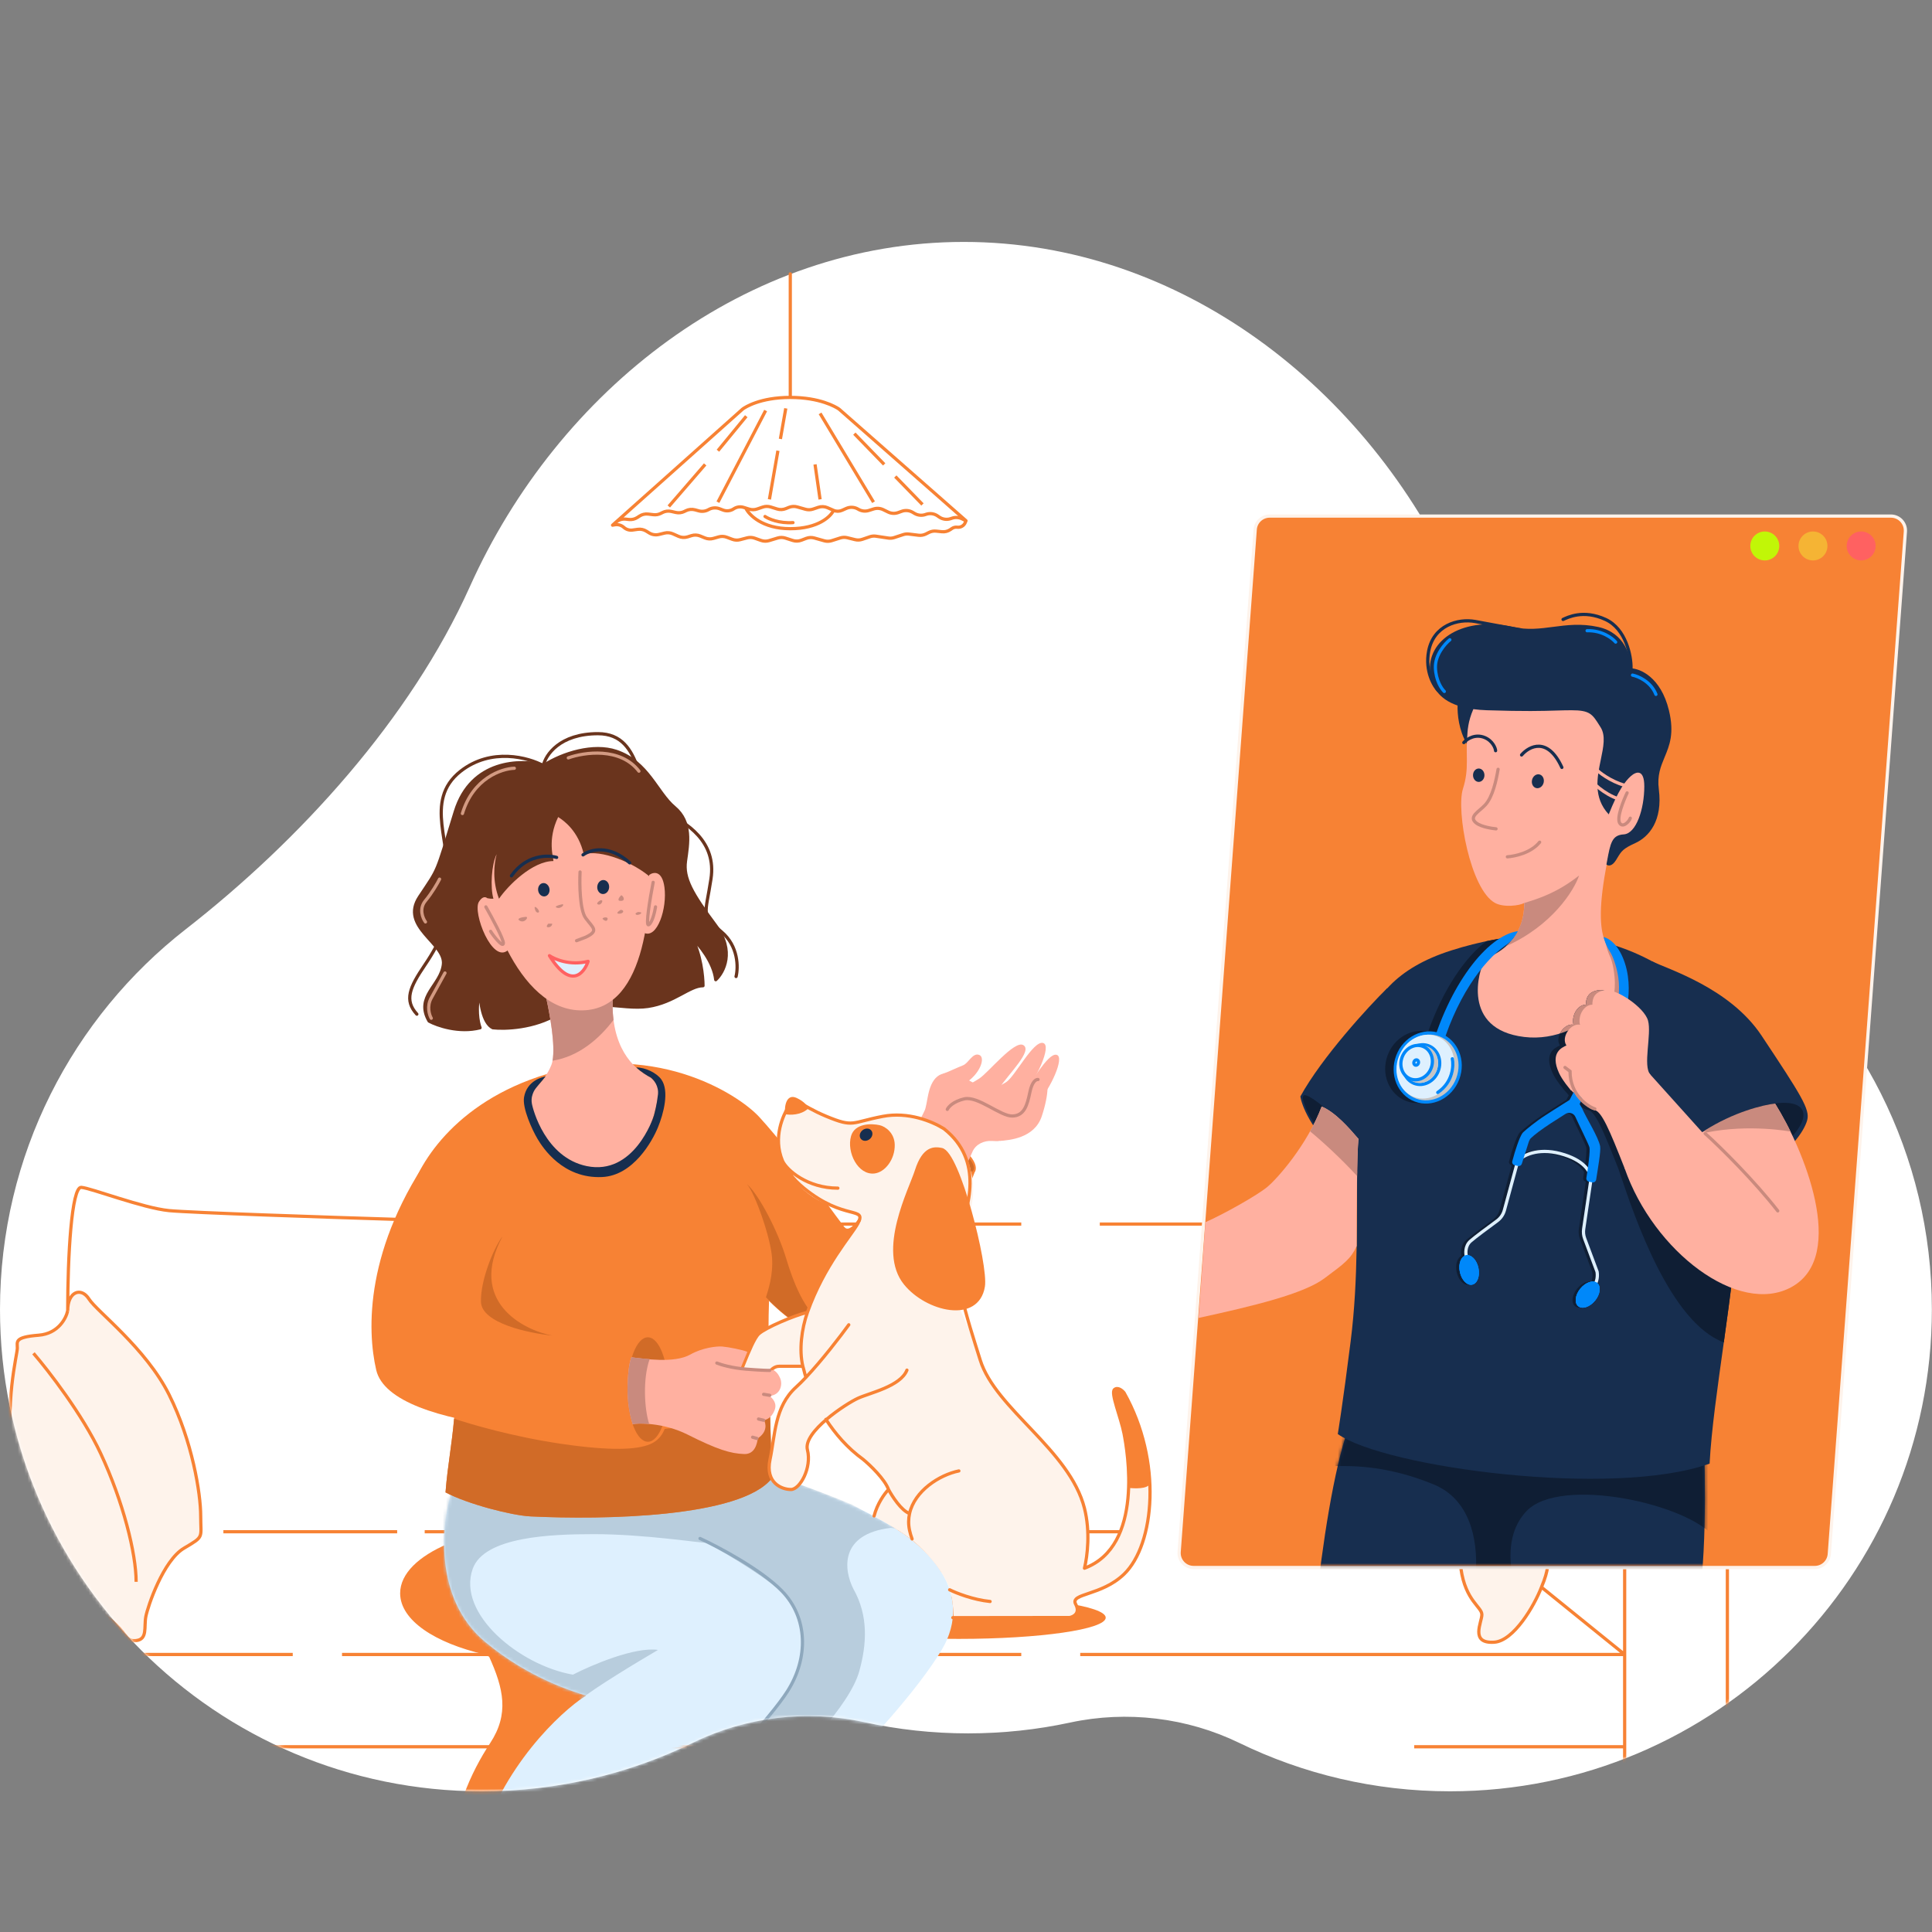 <svg width="600" height="600" viewBox="0 0 600 600" fill="none" xmlns="http://www.w3.org/2000/svg">
<rect x="0" y="0" width="600" height="600" fill="#808080" stroke="none"/>
<path d="M541.753 288.179C505.896 260.461 471.132 222.607 452.389 181.342C424.891 120.8 366.796 75.131 299.308 75.131C231.567 75.131 173.297 121.233 145.929 182.164C127.485 223.227 93.209 260.885 57.71 288.565C22.587 315.951 0 358.664 0 406.652C0 489.303 67.002 556.306 149.654 556.306C173.2 556.306 195.477 550.868 215.296 541.179C231.662 533.178 250.609 530.924 268.401 534.832C278.788 537.113 289.58 538.315 300.652 538.315C311.522 538.315 322.121 537.157 332.332 534.956C349.959 531.157 368.691 533.406 384.904 541.296C404.663 550.911 426.854 556.306 450.306 556.306C532.957 556.306 599.959 489.303 599.959 406.652C599.959 358.438 577.16 315.549 541.753 288.179Z" fill="white"/>
<mask id="mask0_1997_1861" style="mask-type:alpha" maskUnits="userSpaceOnUse" x="0" y="75" width="600" height="482">
<path d="M541.753 288.179C505.896 260.461 471.132 222.607 452.389 181.342C424.891 120.8 366.796 75.131 299.308 75.131C231.567 75.131 173.297 121.233 145.929 182.164C127.485 223.227 93.209 260.885 57.71 288.565C22.587 315.951 0 358.664 0 406.652C0 489.303 67.002 556.306 149.654 556.306C173.2 556.306 195.477 550.868 215.296 541.179C231.662 533.178 250.609 530.924 268.401 534.832C278.788 537.113 289.58 538.315 300.652 538.315C311.522 538.315 322.121 537.157 332.332 534.956C349.959 531.157 368.691 533.406 384.904 541.296C404.663 550.911 426.854 556.306 450.306 556.306C532.957 556.306 599.959 489.303 599.959 406.652C599.959 358.438 577.16 315.549 541.753 288.179Z" fill="white"/>
</mask>
<g mask="url(#mask0_1997_1861)">
<path d="M458.379 498.113C455.9 495.742 454.293 489.581 453.799 486.797H480.743C475.623 502.02 469.965 508.756 464.037 509.834C459.295 510.696 459.008 507.499 459.457 505.792C460.131 504.22 460.858 500.484 458.379 498.113Z" fill="#FEF3EB"/>
<path d="M12.001 414.663C18.096 414.182 20.555 409.383 21.023 407.044C21.023 401.029 25.234 399.626 27.64 403.435C30.046 407.244 45.283 418.673 52.501 433.109C59.719 447.544 62.326 463.785 62.326 470.802C62.326 477.819 63.529 477.017 57.113 480.827C50.697 484.636 45.885 498.872 45.283 502.08C44.682 505.287 45.885 509.097 42.276 509.498C38.667 509.899 39.67 506.891 33.053 502.08C30.975 500.568 27.652 497.06 23.977 492.399C15.949 482.218 6.245 466.539 4.182 454.161C1.174 436.116 5.385 420.678 5.385 418.673C5.385 416.668 4.382 415.264 12.001 414.663Z" fill="#FEF3EB"/>
<path d="M123.345 378.692C102.471 378.051 59.078 376.608 52.501 375.967C44.281 375.165 28.241 368.949 25.234 368.749C22.226 368.548 21.023 390.202 21.023 407.044M21.023 407.044C20.555 409.383 18.096 414.182 12.001 414.663C4.382 415.264 5.385 416.668 5.385 418.673C5.385 420.678 1.174 436.116 4.182 454.161C6.245 466.539 15.949 482.218 23.977 492.399M21.023 407.044C21.023 401.029 25.234 399.626 27.64 403.435C30.046 407.244 45.283 418.673 52.501 433.109C59.719 447.544 62.326 463.785 62.326 470.802C62.326 477.819 63.529 477.017 57.113 480.827C50.697 484.636 45.885 498.872 45.283 502.08C44.682 505.287 45.885 509.097 42.276 509.498C38.667 509.899 39.67 506.891 33.053 502.08C30.975 500.568 27.652 497.06 23.977 492.399M10.397 420.277C15.008 425.623 25.635 439.324 31.249 451.354C38.266 466.391 42.276 482.431 42.276 491.253M23.977 492.399L-0.896 513.818H90.915M106.217 513.818H158.681M290.66 513.818H317.165M335.473 513.818H412.256H504.551M237.713 380.14C242.724 380.14 249.057 380.14 255.976 380.14M317.165 380.14C308.139 380.14 278.858 380.14 255.976 380.14M341.549 380.14C346.626 380.14 361.024 380.14 378.007 380.14M81.215 542.475H354.96M69.374 475.697H123.345M131.891 475.697H348.803M255.976 380.14V414.663M504.551 513.818L478.714 492.916M504.551 513.818V542.475M504.551 513.818V487.278M478.714 492.916C476.534 498.626 470.116 509.624 464.018 510.005C456.397 510.481 460.208 503.812 460.208 501.43C460.208 499.048 455.138 497.198 453.709 487.184M478.714 492.916C480.007 489.909 480.341 488.16 480.528 487.184M504.551 542.475H439.199M504.551 542.475V556.404L536.451 558.066V487.278" stroke="#F78234"/>
</g>
<path d="M587.243 160.272H394.307C391.951 160.272 389.994 162.089 389.819 164.438L366.194 481.963C366 484.573 368.065 486.797 370.681 486.797H563.618C565.973 486.797 567.931 484.98 568.105 482.631L591.731 165.106C591.925 162.496 589.86 160.272 587.243 160.272Z" fill="#F78234" stroke="#FEF3EB"/>
<circle r="4.496" transform="matrix(-1 0 0 1 577.998 169.55)" fill="#FF6161"/>
<circle r="4.496" transform="matrix(-1 0 0 1 563.034 169.55)" fill="#F5B434"/>
<circle r="4.496" transform="matrix(-1 0 0 1 548.069 169.55)" fill="#C1F607"/>
<mask id="mask1_1997_1861" style="mask-type:alpha" maskUnits="userSpaceOnUse" x="366" y="161" width="226" height="326">
<path d="M591.284 166.505C591.5 163.605 589.206 161.134 586.298 161.134H395.05C392.432 161.134 390.257 163.153 390.063 165.763L366.64 480.852C366.425 483.751 368.719 486.223 371.626 486.223H562.875C565.492 486.223 567.667 484.204 567.861 481.593L591.284 166.505Z" fill="#F78234"/>
</mask>
<g mask="url(#mask1_1997_1861)">
<path d="M404.706 558.398C404.706 533.34 409.769 469.204 418.69 443.679L529.138 439.983C529.138 450.246 530.541 478.308 527.551 497.529C524.194 519.104 523.591 532.848 523.591 553.397C523.591 573.947 526.03 584.468 529.441 603.749C489.733 613.839 440.937 607.953 413.646 603.749C408.187 588.779 404.706 578.43 404.706 558.398Z" fill="#172E4F"/>
<mask id="mask2_1997_1861" style="mask-type:alpha" maskUnits="userSpaceOnUse" x="404" y="439" width="126" height="171">
<path d="M404.706 558.398C404.706 533.34 409.769 469.204 418.69 443.679L529.138 439.983C529.138 450.246 530.541 478.308 527.551 497.529C524.194 519.104 523.591 532.848 523.591 553.397C523.591 573.947 526.03 584.468 529.441 603.749C489.733 613.839 440.937 607.953 413.646 603.749C408.187 588.779 404.706 578.43 404.706 558.398Z" fill="#172E4F"/>
</mask>
<g mask="url(#mask2_1997_1861)">
<path d="M532.436 448.372L417.475 441.693L401.479 455.294H417.475C428.28 455.294 437.698 457.894 445.247 461.005C456.067 465.463 459.09 477.173 458.324 488.851H469.578C467.914 478.533 470.816 472.675 474.146 469.219C484.645 458.32 524.275 466.992 532.436 477.439V448.372Z" fill="#0F1E34"/>
</g>
<path d="M450.753 295.154C486.692 283.748 509.765 295.046 521.595 304.059C556.439 330.607 533.193 412.472 530.93 454.543C500.76 465.28 430.052 455.692 415.462 445.356C415.462 445.356 417 436.108 419.466 416.487C421.933 396.867 421.237 378.485 421.529 358.18C421.894 332.798 416.181 306.127 450.753 295.154Z" fill="#172E4F"/>
<path d="M547.064 321.615C537.216 306.785 517.946 300.988 513.048 298.539L505.568 363.255L514.113 379.331L544.168 364.483C555.754 358.545 560.388 351.159 561.257 347.828C562.126 344.497 559.374 340.152 547.064 321.615Z" fill="#172E4F"/>
<path d="M461.866 209.668C459.828 213.748 455.75 222.825 455.75 226.497C455.016 235.08 456.421 238.354 454.314 245.027C452.208 251.699 456.565 276.23 464.313 280.427C467.021 281.894 471.956 281.265 473.344 280.427C473.531 289.673 467.742 294.505 464.001 296.429C462.589 297.155 461.446 297.743 460.984 298.483C459.29 301.192 453.701 319.666 473.344 322.037C492.987 324.408 508.398 303.224 503.657 298.483C499.885 294.711 493.659 293.42 499.629 265.259C500.117 262.955 500.594 260.771 502.172 260.173C504.356 259.345 507.486 259.219 510.298 253.783C510.483 253.029 510.125 254.467 510.298 253.783C512.673 249.19 516.701 238.354 509.164 238.354C511.475 232.744 514.221 219.536 506.718 211.58C497.34 201.636 472.468 195.899 461.866 209.668Z" fill="#FFB0A0"/>
<path d="M467.721 293.857C482.034 287.434 488.807 276.581 490.416 271.888C483.624 277.205 478.191 278.955 473.378 280.431C473.431 286.752 470.649 291.228 467.721 293.857Z" fill="#C98A7E"/>
<path fill-rule="evenodd" clip-rule="evenodd" d="M540.215 372.843C539.37 387.524 537.319 402.723 535.342 416.902C518.691 410.685 507.683 378.031 503.277 364.957C503.05 364.285 502.841 363.664 502.649 363.102C497.745 350.629 495.339 344.922 492.999 344.683C490.66 344.443 483.961 337.141 482.178 333.254C479.352 327.098 482.841 325.443 484.29 324.755C484.351 324.726 484.408 324.699 484.461 324.673C482.725 322.091 485.825 317.684 488.659 318.235C487.988 315.414 489.903 312.014 492.523 312.014C492.523 309.999 493.15 307.998 496.508 307.494C499.867 306.99 508.635 312.76 509.81 316.958C510.603 319.789 509.403 323.876 508.589 326.651C508.196 327.991 507.893 329.025 507.947 329.463C508.082 330.538 508.748 331.769 510.515 333.699L513.163 351.202L540.215 372.843Z" fill="#0F1E34"/>
<ellipse cx="459.233" cy="240.748" rx="1.776" ry="2.081" fill="#172E4F"/>
<ellipse cx="477.594" cy="242.626" rx="1.849" ry="2.179" transform="rotate(13.184 477.594 242.626)" fill="#172E4F"/>
<path d="M454.605 230.614C455.641 229.427 458.186 227.854 461.075 229.046C463.595 230.086 464.458 232.434 464.469 233.132M472.537 234.465C474.871 231.734 480.641 228.683 485.052 238.329" stroke="#172E4F" stroke-linecap="round"/>
<path d="M465.247 238.915C464.65 242.326 463.605 247.397 461.282 249.95C459.347 252.076 455.904 253.646 458.49 255.602C460.169 256.874 463.704 257.321 464.606 257.406" stroke="#C98A7E" stroke-linecap="round"/>
<path d="M468.132 266.091C470.434 265.926 475.457 264.904 478.149 261.545" stroke="#C98A7E" stroke-linecap="round"/>
<path fill-rule="evenodd" clip-rule="evenodd" d="M457.558 220.231C458.837 220.406 460.233 220.523 461.754 220.573C473.557 220.962 479.048 220.796 483.248 220.669C484.933 220.618 486.41 220.573 488.003 220.573C493.753 220.573 494.493 221.751 496.75 225.342C496.858 225.514 496.969 225.69 497.084 225.873C498.698 228.427 497.963 231.969 497.152 235.883C496.009 241.393 494.713 247.642 499.604 252.91C502.558 245.48 504.689 242.635 506.433 241.069C508.177 239.502 510.652 238.843 510.652 244.209C510.652 251.297 508.129 258.907 504.243 259.129C500.585 259.338 500.116 261.879 499.094 267.408C499.031 267.753 498.965 268.109 498.896 268.477C499.341 268.896 500.555 269.214 501.85 267.142C502.034 266.848 502.198 266.577 502.35 266.326C503.539 264.362 504.023 263.562 507.814 261.847C512.09 259.913 516.42 254.885 515.163 245.118C514.607 240.801 515.766 238.018 516.962 235.145C518.471 231.518 520.04 227.749 518.293 220.573C515.789 210.285 509.343 207.604 506.433 207.55C506.544 204.03 504.685 196.535 496.364 194.715C491.028 193.548 486.618 194.124 482.347 194.682C478.293 195.212 474.365 195.725 469.891 194.715C454.804 191.308 442.887 198.444 444.151 209.182C444.614 213.118 446.66 217.041 452.657 219.107C452.605 221.829 453.004 226.655 455.524 230.98C455.555 230.511 455.579 230.05 455.603 229.592C455.75 226.785 455.891 224.079 457.558 220.231Z" fill="#172E4F"/>
<path d="M496.058 239.256C497.532 240.604 501.632 243.493 506.241 244.265" stroke="#FFB0A0" stroke-linecap="round"/>
<path d="M493.287 241.508C494.528 243.073 498.117 246.576 502.546 248.071" stroke="#FFB0A0" stroke-linecap="round"/>
<path d="M506.522 207.54C506.616 203.803 504.976 195.298 498.609 192.373C491.637 189.17 486.707 191.808 485.42 192.373" stroke="#172E4F" stroke-linecap="round"/>
<path d="M472.56 195.661C469.55 195.151 462.468 193.789 458.134 193.012C452.718 192.039 445.217 194.262 443.69 202.178C442.467 208.512 445.375 213.194 446.764 214.583" stroke="#172E4F"/>
<path d="M450.265 198.684C448.721 199.929 445.663 203.405 445.783 207.349C445.902 211.293 447.675 213.922 448.547 214.744" stroke="#0088FA" stroke-linecap="round"/>
<path d="M506.994 209.664C508.776 210.02 512.723 211.716 514.262 215.649M501.757 199.404C500.689 198.157 497.418 195.706 492.887 195.877" stroke="#0088FA" stroke-linecap="round"/>
<path d="M403.844 340.511C410.472 328.403 425.131 312.445 430.798 306.903L450.205 343.199L429.144 365.962C429.144 365.962 424.224 367.914 414.408 357.678C404.591 347.441 403.844 340.511 403.844 340.511Z" fill="#172E4F"/>
<path fill-rule="evenodd" clip-rule="evenodd" d="M404.559 340.878C404.589 340.805 404.619 340.735 404.649 340.67C404.661 340.526 404.696 340.412 404.754 340.325C404.799 340.282 404.844 340.238 404.889 340.195C406.57 339.164 416.532 348.35 421.685 353.465L421.53 362.94C419.587 361.578 417.268 359.617 414.565 356.798C406.088 347.958 404.763 342.267 404.559 340.878Z" fill="#0F1E34"/>
<path d="M505.313 246.235C504.151 248.694 502.044 253.89 502.983 255.566C503.922 257.241 505.948 255.193 506.301 254.098" stroke="#C98A7E" stroke-linecap="round"/>
<ellipse rx="8.401" ry="24.025" transform="matrix(0.463 0.886 0.886 -0.463 538.444 355.869)" fill="#0F1E34"/>
<path d="M556.377 399.703C574.024 389.984 559.822 356.316 551.346 342.874C545.74 343.709 536.835 346.904 528.624 351.609L510.864 331.865L504.57 362.902C513.532 388.645 539.915 408.769 556.377 399.703Z" fill="#FFB0A0"/>
<path fill-rule="evenodd" clip-rule="evenodd" d="M467.184 291.429C467.226 291.379 467.267 291.329 467.307 291.279C465.461 291.55 463.572 291.884 461.641 292.286C454.923 297.286 448.09 307.483 443.537 320.4C438.451 319.206 433.012 322.25 430.967 327.661C428.756 333.509 431.349 339.907 436.757 341.951C442.165 343.995 448.341 340.911 450.551 335.063C452.537 329.808 450.645 324.11 446.318 321.525C451.299 307.305 458.743 297.744 464.96 293.419C464.96 293.419 466.154 292.673 467.184 291.429Z" fill="#0F1E34"/>
<path fill-rule="evenodd" clip-rule="evenodd" d="M447.024 327.867C451.837 310.214 460.508 298.498 467.588 293.572C467.588 293.572 468.782 292.826 469.813 291.582C470.843 290.337 471.389 289.172 471.389 289.172C461.752 290.581 449.838 306.139 444.13 327.078L447.024 327.867Z" fill="#0088FA"/>
<path d="M504.507 305.178C504.464 299.964 502.618 293.897 498.611 292.175C498.611 292.175 498.749 293.527 499.149 294.821C499.549 296.116 500.149 297.36 500.149 297.36C500.956 299.305 501.487 302.758 501.508 305.203C501.542 309.33 500.562 312.391 498.501 319.948C494.649 329.016 492.853 331.553 489.689 334.894L491.867 336.957C494.963 333.688 497.027 331.152 500.507 322.178C503.31 314.277 504.551 310.417 504.507 305.178Z" fill="#C98A7E"/>
<path d="M505.545 303.102C504.822 297.939 502.2 292.164 498.002 290.98C498.002 290.98 498.315 292.302 498.881 293.534C499.447 294.765 500.204 295.921 500.204 295.921C501.258 297.744 502.235 301.098 502.574 303.519C503.147 307.606 502.574 310.769 501.517 318.53C498.881 328.023 497.432 330.773 494.73 334.498L497.159 336.259C499.802 332.614 501.517 329.83 503.797 320.479C505.545 312.28 506.272 308.291 505.545 303.102Z" fill="#0088FA"/>
<path d="M434.063 327.991C431.937 333.616 434.446 339.703 439.562 341.636C444.678 343.57 450.586 340.664 452.712 335.039C454.838 329.414 452.329 323.327 447.213 321.394C442.097 319.46 436.189 322.366 434.063 327.991Z" fill="#C6C5C5" stroke="#0088FA"/>
<ellipse rx="8.842" ry="10.06" transform="matrix(-0.935 -0.354 -0.354 0.935 442.679 331.253)" fill="#DEF0FE"/>
<path d="M436.197 328.645C434.959 331.919 436.375 335.393 439.223 336.469C442.071 337.545 445.43 335.877 446.668 332.602C447.905 329.328 446.489 325.855 443.641 324.778C440.793 323.702 437.434 325.371 436.197 328.645Z" fill="#DEF0FE" stroke="#0088FA"/>
<path d="M451.028 328.808C451.465 330.91 451.26 336.059 446.508 339.274" stroke="#0088FA" stroke-linecap="round"/>
<ellipse rx="5.319" ry="5.907" transform="matrix(-0.935 -0.354 -0.354 0.935 441.214 330.51)" fill="#C6C5C5"/>
<path d="M435.442 328.3C434.369 331.141 435.594 334.137 438.039 335.061C440.483 335.985 443.384 334.548 444.458 331.707C445.531 328.867 444.306 325.87 441.861 324.946C439.417 324.022 436.516 325.46 435.442 328.3Z" fill="#DEF0FE" stroke="#0088FA"/>
<path d="M439.136 329.728C438.952 330.216 439.181 330.656 439.507 330.779C439.833 330.902 440.296 330.723 440.48 330.236C440.664 329.748 440.436 329.307 440.11 329.184C439.784 329.061 439.321 329.24 439.136 329.728Z" fill="#DEF0FE" stroke="#0088FA"/>
<path fill-rule="evenodd" clip-rule="evenodd" d="M501.215 308.803C499.365 307.86 497.634 307.325 496.51 307.494C493.151 307.998 492.524 309.999 492.524 312.014C489.905 312.014 487.989 315.414 488.661 318.235C487.013 317.915 485.276 319.269 484.451 320.967C491.749 318.682 497.733 313.631 501.215 308.803Z" fill="#C98A7E"/>
<path d="M511.81 316.958C512.986 321.157 510.134 331.1 512.515 333.699L504.649 363.102C499.745 350.629 497.339 344.922 494.999 344.683C492.66 344.443 485.961 337.141 484.178 333.254C481.234 326.84 485.144 325.312 486.461 324.673C484.725 322.091 487.825 317.684 490.659 318.235C489.988 315.414 491.903 312.014 494.523 312.014C494.523 309.999 495.15 307.998 498.508 307.494C501.867 306.99 510.635 312.76 511.81 316.958Z" fill="#FFB0A0"/>
<path fill-rule="evenodd" clip-rule="evenodd" d="M483.95 343.167C484.837 342.609 485.684 342.077 486.448 341.589L487.984 338.651L490.345 341.148L489.574 342.886L490.345 344.23C490.791 345.28 491.588 346.752 492.445 348.336C493.947 351.109 495.633 354.222 495.936 356.003C496.153 357.273 495.527 361.171 495.022 364.316C494.905 365.043 494.795 365.73 494.703 366.334C494.616 366.906 494.071 367.294 493.503 367.181L493.467 367.174L491.32 381.748C491.185 382.667 491.284 383.605 491.609 384.474L495.471 394.815L495.479 394.861C495.576 395.421 495.627 396.315 495.469 397.225C495.396 397.648 495.275 398.09 495.083 398.508C496.27 399.565 495.956 401.963 494.358 403.918C492.732 405.905 490.395 406.681 489.136 405.652C487.878 404.622 488.175 402.177 489.8 400.19C491.113 398.585 492.89 397.77 494.188 398.058C494.326 397.75 494.422 397.41 494.484 397.054C494.615 396.298 494.577 395.544 494.501 395.077L490.672 384.824C490.288 383.796 490.171 382.688 490.331 381.603L492.485 366.978L492.466 366.974C491.934 366.868 491.584 366.357 491.671 365.822C491.763 365.255 491.86 364.632 491.955 363.984C491.644 363.471 491.221 362.92 490.644 362.363C489.291 361.058 487.07 359.699 483.412 358.734C478.132 357.341 474.246 358.433 472.143 359.765L471.615 361.429C471.459 361.92 470.956 362.211 470.454 362.104L466.681 375.994C466.291 377.431 465.419 378.688 464.218 379.564C461.361 381.651 457.374 384.614 455.998 385.825C455.253 386.481 454.911 387.34 454.792 388.176C454.706 388.788 454.743 389.37 454.821 389.814C456.256 389.9 457.677 391.556 458.141 393.808C458.659 396.322 457.788 398.626 456.196 398.954C454.604 399.283 452.893 397.51 452.374 394.996C451.911 392.746 452.559 390.665 453.842 390.017C453.742 389.47 453.698 388.771 453.802 388.036C453.944 387.032 454.367 385.929 455.337 385.075C456.756 383.826 460.788 380.831 463.629 378.757C464.648 378.012 465.386 376.947 465.716 375.731L469.479 361.876L469.388 361.854C468.85 361.728 468.516 361.189 468.653 360.654C469.092 358.935 469.635 357.148 470.16 355.644C470.472 354.75 470.783 353.937 471.069 353.288C471.212 352.965 471.356 352.664 471.497 352.408C471.624 352.178 471.801 351.884 472.028 351.647C473.04 350.714 475.849 348.344 478.994 346.33C480.609 345.267 482.345 344.176 483.95 343.167ZM472.583 358.377C475.057 357.177 478.87 356.501 483.667 357.767C487.452 358.765 489.837 360.195 491.338 361.644C491.649 361.944 491.922 362.244 492.16 362.541C492.533 359.795 492.817 357.005 492.614 356.29C492.423 355.615 491.238 353.148 490.109 350.798C489.365 349.248 488.645 347.75 488.251 346.848C487.713 345.679 486.27 345.249 485.182 345.936C483.591 346.94 481.72 348.127 480.642 348.836C477.896 350.642 475.512 352.359 474.219 353.697L474.218 353.699C474.207 353.715 474.176 353.762 474.124 353.855C474.041 354.008 473.936 354.221 473.814 354.498L472.583 358.377Z" fill="#0F1E34"/>
<path d="M455.442 390.393C455.136 389.375 454.951 386.96 456.666 385.45C458.064 384.22 462.073 381.241 464.922 379.16C466.033 378.35 466.838 377.189 467.198 375.862L471.316 360.698C472.732 358.842 477.484 356.389 484.538 358.25C491.982 360.214 493.749 363.83 494.186 365.647L491.824 381.675C491.677 382.677 491.785 383.7 492.139 384.649L495.985 394.947C496.164 395.97 496.176 398.29 494.8 399.39" stroke="#DEF0FE" stroke-linecap="round"/>
<path d="M484.949 343.167L484.949 343.167L484.949 343.167C483.344 344.176 481.608 345.267 479.993 346.33C476.849 348.344 474.039 350.714 473.028 351.647C472.801 351.884 472.623 352.178 472.496 352.408C472.355 352.664 472.211 352.965 472.069 353.288C471.783 353.937 471.471 354.75 471.159 355.644C470.635 357.148 470.091 358.935 469.652 360.654C469.515 361.189 469.849 361.728 470.387 361.854L471.432 362.1C471.941 362.219 472.456 361.927 472.614 361.429L474.814 354.498C474.935 354.221 475.04 354.008 475.124 353.855C475.175 353.762 475.206 353.715 475.217 353.699L475.219 353.697C476.511 352.359 478.895 350.642 481.642 348.836C482.72 348.127 484.59 346.94 486.181 345.936C487.27 345.249 488.712 345.679 489.25 346.848C490.244 349.118 493.297 355.17 493.614 356.29C493.901 357.305 493.209 362.507 492.67 365.822C492.583 366.357 492.933 366.868 493.465 366.974L494.503 367.181C495.07 367.294 495.615 366.906 495.702 366.334C496.192 363.114 497.203 357.567 496.936 356.003C496.458 353.206 492.57 347.118 491.344 344.23L490.573 342.886L491.344 341.148L488.983 338.651L487.447 341.589C486.683 342.077 485.836 342.609 484.949 343.167Z" fill="#0088FA"/>
</g>
<ellipse cx="297.745" cy="502.377" rx="45.645" ry="6.596" fill="#F78234"/>
<mask id="mask3_1997_1861" style="mask-type:alpha" maskUnits="userSpaceOnUse" x="0" y="75" width="600" height="482">
<path d="M541.753 288.179C505.896 260.461 471.132 222.607 452.389 181.342C424.891 120.8 366.796 75.131 299.308 75.131C231.567 75.131 173.297 121.233 145.929 182.164C127.485 223.227 93.209 260.885 57.71 288.565C22.587 315.951 0 358.664 0 406.652C0 489.303 67.002 556.306 149.654 556.306C173.2 556.306 195.477 550.868 215.296 541.179C231.662 533.178 250.609 530.924 268.401 534.832C278.788 537.113 289.58 538.315 300.652 538.315C311.522 538.315 322.121 537.157 332.332 534.956C349.959 531.157 368.691 533.406 384.904 541.296C404.663 550.911 426.854 556.306 450.306 556.306C532.957 556.306 599.959 489.303 599.959 406.652C599.959 358.438 577.16 315.549 541.753 288.179Z" fill="white"/>
</mask>
<g mask="url(#mask3_1997_1861)">
<path fill-rule="evenodd" clip-rule="evenodd" d="M185.343 515.336C207.328 513.192 223.727 504.815 223.727 494.807C223.727 483.176 201.574 473.747 174.247 473.747C146.92 473.747 124.768 483.176 124.768 494.807C124.768 502.803 135.238 509.759 150.661 513.325C151.281 513.658 151.841 513.943 152.299 514.155C156.897 524.258 158.735 532.347 152.637 541.621C149.704 546.082 146.716 551.532 144.441 557.871H170.526L190.673 525.338C190.495 522.67 189.057 518.705 185.343 515.336Z" fill="#F78234"/>
<path d="M185.343 515.336L185.295 514.838L184.171 514.948L185.007 515.706L185.343 515.336ZM150.661 513.325L150.897 512.884L150.838 512.853L150.773 512.838L150.661 513.325ZM152.299 514.155L152.754 513.948L152.678 513.779L152.509 513.701L152.299 514.155ZM152.637 541.621L153.055 541.896L153.055 541.896L152.637 541.621ZM144.441 557.871L143.97 557.702L143.73 558.371H144.441V557.871ZM170.526 557.871V558.371H170.804L170.951 558.134L170.526 557.871ZM190.673 525.338L191.098 525.601L191.182 525.465L191.171 525.305L190.673 525.338ZM223.227 494.807C223.227 499.518 219.353 503.986 212.546 507.578C205.772 511.152 196.243 513.77 185.295 514.838L185.392 515.833C196.427 514.757 206.091 512.115 213.013 508.462C219.901 504.828 224.227 500.103 224.227 494.807H223.227ZM174.247 474.247C187.86 474.247 200.161 476.596 209.039 480.375C213.479 482.265 217.04 484.503 219.484 486.962C221.926 489.419 223.227 492.069 223.227 494.807H224.227C224.227 491.729 222.759 488.839 220.193 486.257C217.63 483.677 213.945 481.376 209.431 479.455C200.401 475.612 187.962 473.247 174.247 473.247V474.247ZM125.268 494.807C125.268 492.069 126.569 489.419 129.011 486.962C131.454 484.503 135.015 482.265 139.456 480.375C148.334 476.596 160.635 474.247 174.247 474.247V473.247C160.533 473.247 148.094 475.612 139.064 479.455C134.55 481.376 130.865 483.677 128.301 486.257C125.735 488.839 124.268 491.729 124.268 494.807H125.268ZM150.773 512.838C143.1 511.064 136.693 508.453 132.217 505.318C127.732 502.175 125.268 498.569 125.268 494.807H124.268C124.268 499.041 127.038 502.911 131.644 506.137C136.259 509.37 142.798 512.02 150.548 513.812L150.773 512.838ZM152.509 513.701C152.064 513.495 151.513 513.215 150.897 512.884L150.425 513.766C151.049 514.1 151.619 514.391 152.09 514.609L152.509 513.701ZM153.055 541.896C156.16 537.174 157.257 532.727 156.978 528.168C156.7 523.63 155.06 519.014 152.754 513.948L151.844 514.362C154.136 519.399 155.714 523.879 155.98 528.229C156.245 532.559 155.212 536.794 152.219 541.347L153.055 541.896ZM144.912 558.039C147.171 551.746 150.139 546.331 153.055 541.896L152.219 541.347C149.27 545.833 146.262 551.319 143.97 557.702L144.912 558.039ZM170.526 557.371H144.441V558.371H170.526V557.371ZM190.248 525.075L170.101 557.607L170.951 558.134L191.098 525.601L190.248 525.075ZM185.007 515.706C188.625 518.988 190.005 522.833 190.174 525.371L191.171 525.305C190.985 522.507 189.488 518.421 185.679 514.965L185.007 515.706Z" fill="#F78234"/>
<path d="M150.653 509.899C134.702 496.545 136.736 473.048 140.829 461.472L246.677 461.297C293.252 474.814 302.134 496.025 292.549 512.215C284.88 525.168 268.157 542.987 260.754 550.277L217.509 556.651L148.582 573.89C155.977 548.56 173.913 531.792 181.957 526.575C178.889 525.582 164.511 521.502 150.653 509.899Z" fill="#DEF0FE"/>
<mask id="mask4_1997_1861" style="mask-type:alpha" maskUnits="userSpaceOnUse" x="137" y="457" width="160" height="117">
<path d="M150.651 509.899C134.701 496.545 136.735 473.048 140.827 461.472L237.77 457.086C298.379 477.019 302.133 496.025 292.547 512.215C284.879 525.167 268.156 542.986 260.753 550.277L217.508 556.651L148.581 573.89C155.976 548.56 173.912 531.792 181.956 526.575C178.888 525.582 164.51 521.502 150.651 509.899Z" fill="#DEF0FE"/>
</mask>
<g mask="url(#mask4_1997_1861)">
<path d="M184.462 476.443C200.182 476.443 217.583 479.225 219.545 479.141C226.061 482.747 240.127 491.155 244.262 495.942C251.144 503.912 250.545 516.883 244.262 525.523C241.068 529.915 233.778 538.184 227.145 545.708C222.931 550.489 218.981 554.969 216.515 557.963L239.33 553.339C247.23 546.448 263.793 529.945 266.839 519.064C269.164 510.761 269.786 501.851 265.023 493.436C262.004 487.499 260.651 476.42 276.614 474.489C277.165 474.562 277.712 474.637 278.255 474.712L264.679 467.278C254.899 463.157 239.294 457.767 235.709 456.435C237.459 459.68 198.307 467.711 198.307 467.711C197.666 469.325 196.767 466.544 198.307 467.711C196.615 468.43 191.865 469.368 186.404 467.361C187.244 466.194 186.948 468.469 186.404 467.361C185.353 468.819 178.3 465.139 171.123 464.205C163.945 463.272 167.357 464.893 154.952 466.206L139.547 463.393L139.065 465.074L138.359 464.893L133.283 488.972L145.909 515.655L180.532 527.63C184.28 524.402 197.973 516.133 204.351 512.401C197.166 511.36 183.742 517.087 177.928 520.081C161.398 517.217 141.837 501.182 146.798 487.223C150.361 477.195 171.123 476.443 184.462 476.443Z" fill="#B8CDDD"/>
<path d="M217.396 477.787C223.15 480.433 236.284 487.39 242.791 494.056C250.926 502.389 251.124 514.889 244.577 525.205C239.339 533.459 222.951 550.865 215.412 558.537" stroke="#8EA8BD" stroke-linecap="round"/>
</g>
<path fill-rule="evenodd" clip-rule="evenodd" d="M292.388 488.254C314.396 486.791 328.926 484.27 328.926 481.407C328.926 477.906 307.205 474.918 276.65 473.747C284.215 478.35 289.328 483.274 292.388 488.254Z" fill="#F78234"/>
<path d="M239.628 393.596C241.355 381.507 235.825 369.234 232.844 364.609L198.795 368.64H158.693L138.359 389.538C144.845 435.068 139.781 444.915 138.359 463.47C145.137 467.085 158.892 470.642 164.748 470.931C187.455 472.05 229.973 471.276 239.628 459.187C239.628 445.31 237.469 408.706 239.628 393.596Z" fill="#F78234"/>
<path fill-rule="evenodd" clip-rule="evenodd" d="M238.768 424.305L232.799 437.33C231.943 438.28 229.091 440.695 224.528 442.748C219.965 444.802 212.519 443.931 206.91 442.22C206.457 444.07 205.347 447.045 201.905 448.505C197.881 450.212 189.847 450.674 174.389 448.405C159.061 446.155 146.209 442.29 141.027 440.602C140.671 444.602 140.189 448.152 139.716 451.642C139.194 455.482 138.683 459.251 138.359 463.47C145.137 467.085 158.892 470.642 164.748 470.931C187.455 472.05 229.973 471.276 239.628 459.187C239.628 455.216 239.451 449.383 239.249 442.725C239.075 436.977 238.882 430.615 238.768 424.305Z" fill="#D16B27"/>
<path d="M167.137 334.413C139.047 343.939 128.564 364.03 126.834 372.884L255.86 372.434C249.966 363.747 241.209 352.794 235.835 346.931C229.118 339.604 202.249 322.505 167.137 334.413Z" fill="#F78234"/>
<path d="M262.174 381.006C258.682 376.462 253.994 369.85 251.812 366.8L231.893 359.549C229.984 370.277 228.925 392.296 235.44 400.255C244.412 411.216 263.042 423.861 275.318 415.341C285.138 408.525 297.319 378.213 302.686 364.053C302.686 364.053 305.857 360.474 293.569 352.716C281.281 344.958 279.36 349.135 279.36 349.135C275.086 361.652 265.665 385.55 262.174 381.006Z" fill="#F78234"/>
<path d="M116.839 425.472C113.971 413.112 113.201 387.401 134.871 356.917L166.031 370.306C159.824 381.316 147.146 400.175 154.318 405.795C161.206 411.192 199.612 412.936 216.655 411.125L214.546 442.748C187.139 447.082 121.357 444.944 116.839 425.472Z" fill="#F78234"/>
<path d="M149.364 404.285C149.206 397.637 153.189 387.798 156.091 383.907C145.169 404.167 162.422 413.057 171.523 414.771C164.203 414.046 149.522 410.933 149.364 404.285Z" fill="#D16B27"/>
<path d="M239.772 390.668C239.364 384.408 234.459 370.527 231.958 367.709C235.944 371.305 241.73 382.772 244.099 390.668C246.468 398.564 249.876 407.067 255.609 411.194C261.304 415.294 269.822 416.755 274.165 416.129C271.731 417.544 264.788 419.525 256.497 416.129C248.206 412.734 240.63 405.876 237.878 402.871C238.539 400.683 240.131 396.178 239.772 390.668Z" fill="#D16B27"/>
<path d="M141.417 251.998C146.363 235.942 161.777 235.77 168.866 237.69C174.806 233.872 184.313 230.969 191.368 233.336C201.26 236.654 203.98 246.192 209.45 250.754C214.921 255.316 213.624 262.059 212.882 267.409C212.14 272.758 214.86 277.503 222.279 287.457C228.213 295.419 224.752 301.972 222.279 304.253C221.685 298.778 217.086 293.263 214.86 291.189C217.63 296.332 218.322 303.285 218.322 306.119C214.118 306.119 209.45 311.303 201.26 312.547C193.069 313.791 182.285 309.229 173.23 314.828C165.986 319.307 156.767 319.597 153.063 319.182C149.916 317.689 149.098 310.957 149.083 307.778C147.546 312.92 148.442 317.524 149.083 319.182C142.555 320.841 135.812 318.491 133.257 317.109C128.806 309.437 136.966 306.119 137.708 299.483C138.45 292.848 124.107 287.871 130.289 278.54C136.472 269.209 135.235 272.068 141.417 251.998Z" fill="#6A341D" stroke="#6A341D" stroke-linecap="round" stroke-linejoin="round"/>
<path d="M129.456 314.957C125.494 310.65 127.222 306.659 131.868 299.797C143.066 283.258 135.486 282.741 138.243 272.921C140.999 263.101 131.179 248.802 143.066 239.499C152.576 232.057 164.142 235.25 168.736 237.777C169.432 234.468 173.798 227.852 185.698 227.852C200.572 227.852 197.113 247.915 205.415 251.72C213.717 255.526 222.532 261.506 220.802 272.921C219.072 284.337 217.523 283.891 224.095 289.426C229.353 293.854 229.284 300.496 228.592 303.263" stroke="#6A341D" stroke-linecap="round" stroke-linejoin="round"/>
<path d="M159.728 238.59C155.73 238.719 146.908 241.711 143.606 252.648M136.513 273.026C135.911 274.23 134.191 277.256 132.128 279.733C130.064 282.209 131.268 285.15 132.128 286.31M138.19 302.174C137.373 303.679 135.378 307.333 133.933 309.913C132.489 312.492 133.331 315.201 133.933 316.232M176.495 235.366C181.396 233.603 192.642 231.961 198.42 239.493" stroke="#D39A82" stroke-linecap="round"/>
<path d="M171.237 330.728C173.018 326.194 170.495 313.185 169.01 307.248H190.467C188.944 323.113 195.279 330.812 200.819 333.855C203.065 335.089 204.939 337.33 204.533 339.86C202.91 349.992 197.567 364.092 185.001 363.115C172.22 362.121 166.496 350.468 164.69 342.655C164.266 340.82 165.159 338.987 166.504 337.668C168.166 336.038 170.094 333.639 171.237 330.728Z" fill="#FFB0A0"/>
<path d="M165.738 339.024C166.314 337.767 168.574 335.495 169.445 334.274C168.434 334.515 163.657 335.564 162.751 340.725C162.151 344.141 165.302 350.955 166.939 353.7C168.577 356.444 174.806 366.099 186.985 365.541C196.704 365.096 202.601 354.342 204.334 350.104C206.068 345.866 207.934 338.835 205.388 335.24C203.927 333.177 200.376 331.495 197.6 331.495C198.849 332.743 201.294 334.303 202.096 334.64C203.062 335.358 204.631 337.299 204.334 339.936C203.974 343.131 203.302 345.564 203.062 346.479C202.821 347.394 196.779 365.135 182.23 362.145C169.384 359.504 165.456 344.515 165.162 342.632C164.913 341.041 165.353 339.865 165.738 339.024Z" fill="#172E4F"/>
<path fill-rule="evenodd" clip-rule="evenodd" d="M169.654 307.248L169.463 309.15C170.803 315.014 172.494 324.619 171.597 329.413C179.768 328.122 186.149 322.547 190.529 316.734C190.177 313.957 190.123 310.808 190.465 307.248H169.654Z" fill="#C98A7E"/>
<path d="M180.882 313.779C160.51 314.136 149.702 280.079 148.361 263.102C149.255 256.103 155.509 242.015 173.38 241.658C191.25 241.301 199.888 255.805 201.972 263.102C202.419 279.781 201.254 313.422 180.882 313.779Z" fill="#FFB0A0"/>
<path d="M181.296 265.29C179.639 258.111 175.184 254.891 173.344 253.74C169.936 260.746 171.877 266.373 171.877 267.408C165.392 267.408 157.818 274.946 154.965 279.111C152.894 273.589 153.375 268.453 154.238 265.29C152.656 268.376 152.204 275.545 153.239 279.111C150.754 279.249 147.832 277.788 146.682 277.04V262.059C151.686 241.178 170.501 234.282 184.302 240.143C202.501 247.871 202.501 260.935 202.501 272.863C196.821 267.751 186.597 263.775 181.296 265.29Z" fill="#6A341D"/>
<path d="M148.73 280.058C150.369 277.482 151.685 278.985 152.138 280.058L157.818 295.016C152.895 299.56 146.681 283.276 148.73 280.058Z" fill="#FFB0A0"/>
<path d="M206.346 275.514C205.625 270.212 202.892 270.78 201.616 271.727L200.039 289.715C204.094 291.608 207.247 282.141 206.346 275.514Z" fill="#FFB0A0"/>
<path d="M172.867 266.277C170.097 265.454 163.412 265.446 158.83 272.005M181.065 265.491C183.236 263.882 189.173 262.122 195.551 267.962" stroke="#172E4F" stroke-linecap="round" stroke-linejoin="round"/>
<path d="M180.14 270.802C179.96 274.539 180.059 282.633 181.896 285.118C184.191 288.224 186.082 289.034 181.896 291.06L179.059 292.14M150.893 281.638C152.762 284.924 156.468 291.792 156.332 292.97C156.162 294.444 152.932 290.251 152.366 289.231M202.843 274.018C201.93 278.686 200.379 287.854 201.474 287.18C202.569 286.506 203.334 283.205 203.58 281.638" stroke="#C98A7E" stroke-linecap="round"/>
<path d="M186.34 279.654C185.819 279.966 184.982 280.653 185.793 280.902C186.808 281.215 187.745 279.107 186.34 279.654Z" fill="#C98A7E"/>
<path d="M192.74 282.563C192.089 282.963 191.085 283.763 192.271 283.763C193.754 283.763 193.988 282.563 192.74 282.563Z" fill="#C98A7E"/>
<path d="M187.276 285.497C187.64 285.858 188.431 286.363 188.681 285.497C188.993 284.414 186.52 285.034 187.276 285.497Z" fill="#C98A7E"/>
<path d="M192.865 278.069C192.266 278.668 191.429 279.849 192.865 279.786C194.66 279.708 193.154 277.751 192.865 278.069Z" fill="#C98A7E"/>
<path d="M198.172 283.232C197.756 283.35 197.048 283.676 197.547 284.034C198.172 284.481 200.435 283.232 198.172 283.232Z" fill="#C98A7E"/>
<path d="M174.354 280.886C173.441 281.076 171.89 281.548 172.985 281.912C174.354 282.369 175.722 280.472 174.354 280.886Z" fill="#C98A7E"/>
<path d="M166.029 281.912C166.105 282.483 166.439 283.578 167.169 283.395C168.081 283.167 166.029 280.911 166.029 281.912Z" fill="#C98A7E"/>
<path d="M170.284 287.973C169.423 287.973 169.925 287.22 170.284 286.843H171.414C171.629 286.843 171.36 287.973 170.284 287.973Z" fill="#C98A7E"/>
<path d="M163.029 284.761C161.979 284.869 160.195 285.262 161.455 285.965C163.029 286.843 164.603 284.417 163.029 284.761Z" fill="#C98A7E"/>
<path d="M170.637 296.795C172.344 297.966 177.135 299.956 182.639 298.551C181.37 302.357 177.194 307.333 170.637 296.795Z" fill="#DEF0FE" stroke="#FF6161" stroke-linecap="round" stroke-linejoin="round"/>
<ellipse cx="291.222" cy="356.358" rx="13.183" ry="3.745" transform="rotate(32.574 291.222 356.358)" fill="#D16B27"/>
<path d="M287.052 345.105C286.169 346.694 283.962 351.948 282.969 354.376C288.002 360.292 295.882 363.242 299.193 363.978L302.043 357.602C303.065 355.313 305.638 354.163 308.139 354.333C308.89 354.384 309.51 354.39 309.9 354.376C320.495 353.272 316.248 344.502 312.936 343.178C310.288 342.118 306.494 338.43 304.617 337.584C299.761 334.825 294.447 331.639 291.136 334.288C287.825 336.937 288.156 343.118 287.052 345.105Z" fill="#FFB0A0"/>
<path d="M216.6 435.777C215.859 432.878 213.385 426.232 209.422 422.835C210.433 419.903 212.859 411.713 218.117 405.647C219.229 406.995 220.908 413.776 219.937 428.093" stroke="#F78234" stroke-linecap="round" stroke-linejoin="round"/>
<ellipse cx="168.889" cy="276.317" rx="1.776" ry="2.081" transform="rotate(-8.451 168.889 276.317)" fill="#172E4F"/>
<ellipse cx="187.327" cy="275.476" rx="1.849" ry="2.179" transform="rotate(4.733 187.327 275.476)" fill="#172E4F"/>
<path d="M317.531 338.85C315.499 340.151 310.588 342.474 308.793 342.61L314.788 347.69C316.549 346.538 320.64 343.687 322.916 341.492C325.761 338.749 330.943 328.182 328.098 327.572C325.253 326.963 320.071 337.225 317.531 338.85Z" fill="#FFB0A0"/>
<path d="M312.481 336.058C310.288 337.461 304.99 339.968 303.053 340.114L309.521 345.596C311.421 344.353 315.836 341.276 318.292 338.908C321.361 335.948 326.953 324.546 323.883 323.888C320.813 323.231 315.222 334.303 312.481 336.058Z" fill="#FFB0A0"/>
<path d="M304.094 334.966C301.902 336.37 296.858 339.217 294.921 339.363L301.389 344.845C303.29 343.602 308.281 341.005 310.16 338.157C313.278 333.43 320.853 326.268 317.754 324.547C315.01 323.022 306.835 333.212 304.094 334.966Z" fill="#FFB0A0"/>
<path d="M299.064 330.852C296.901 331.692 294.236 333.036 292.818 333.459C294.219 335.801 295.616 338.853 299.527 336.539C304.417 333.647 306.16 328.365 304.094 327.608C302.028 326.85 300.81 330.173 299.064 330.852Z" fill="#FFB0A0"/>
<path d="M323.527 346.676C321.222 353.579 313.249 354.095 310.617 354.311V346.676L316.829 345.77C321.488 343.958 321.95 335.228 323.527 334.786C326.067 334.075 325.766 339.968 323.527 346.676Z" fill="#FFB0A0"/>
<path d="M322.368 335.252C321.815 335.157 320.536 335.802 319.849 339.146C318.99 343.326 318.074 346.476 314.409 346.59C310.744 346.705 303.701 340.291 299.464 341.265C296.074 342.043 294.539 343.765 294.195 344.529" stroke="#C98A7E" stroke-linecap="round"/>
</g>
<path d="M300 161.718L298.706 161.098C297.765 160.647 296.685 160.582 295.696 160.916L295.239 161.071C294.036 161.478 292.712 161.289 291.67 160.563L291.186 160.226C290.144 159.5 288.82 159.312 287.617 159.718L287.355 159.807C286.252 160.18 285.041 160.054 284.039 159.462L283.439 159.107C282.414 158.502 281.173 158.384 280.052 158.786L278.921 159.192C277.906 159.556 276.787 159.496 275.818 159.023L274.284 158.276C273.361 157.827 272.301 157.749 271.323 158.059L269.821 158.535C268.744 158.877 267.572 158.747 266.596 158.177L266.454 158.094C265.339 157.444 263.979 157.372 262.801 157.9L261.5 158.484C260.666 158.858 259.713 158.863 258.875 158.496V158.496M300 161.718L299.769 162.279C299.362 163.272 298.34 163.867 297.276 163.731V163.731C296.696 163.657 296.11 163.8 295.629 164.132L295.146 164.465C294.38 164.994 293.451 165.232 292.525 165.136L290.705 164.947C289.938 164.867 289.164 165.011 288.476 165.361L287.572 165.822C286.861 166.184 286.057 166.325 285.265 166.227L282.25 165.855C281.665 165.782 281.07 165.841 280.509 166.025L277.719 166.943C277.125 167.139 276.494 167.192 275.876 167.1L272.028 166.522C271.394 166.427 270.747 166.486 270.14 166.693L267.803 167.493C267.077 167.741 266.295 167.776 265.55 167.592L263.126 166.993C262.41 166.816 261.659 166.841 260.956 167.064L258.283 167.914C257.538 168.15 256.741 168.163 255.989 167.952L252.89 167.08C252.064 166.848 251.186 166.887 250.385 167.192L248.845 167.778C247.996 168.1 247.063 168.125 246.199 167.847L243.891 167.105C243.117 166.856 242.285 166.849 241.506 167.086L238.842 167.894C238.023 168.142 237.147 168.122 236.341 167.835L234.372 167.136C233.615 166.867 232.794 166.832 232.017 167.036L229.837 167.608C229.037 167.818 228.192 167.775 227.417 167.485L225.697 166.839C224.897 166.539 224.022 166.503 223.2 166.737L221.536 167.209C220.676 167.453 219.759 167.402 218.931 167.064L217.459 166.463C216.596 166.11 215.637 166.07 214.748 166.35L213.545 166.728C212.612 167.021 211.604 166.963 210.712 166.563L208.975 165.787C208.165 165.424 207.257 165.341 206.394 165.552L204.642 165.979C203.597 166.234 202.493 166.057 201.579 165.488L200.726 164.956C199.933 164.462 198.992 164.261 198.066 164.389L196.433 164.613C195.458 164.747 194.475 164.444 193.745 163.785V163.785C192.983 163.098 191.947 162.799 190.936 162.976L190.236 163.099M300 161.718L260.701 127.172C260.619 127.1 260.534 127.031 260.444 126.971C259.595 126.403 254.704 123.424 245.43 123.424M190.236 163.099L191.206 162.226C192.053 161.463 193.185 161.099 194.318 161.223L195.321 161.333C196.237 161.433 197.159 161.214 197.932 160.713L198.629 160.262C199.414 159.753 200.352 159.535 201.281 159.647L202.932 159.845C203.731 159.941 204.54 159.793 205.254 159.422L205.728 159.176C206.571 158.737 207.543 158.613 208.469 158.826L209.875 159.149C210.79 159.359 211.75 159.241 212.587 158.815L212.961 158.624C213.849 158.172 214.873 158.067 215.834 158.33L217.001 158.65C217.989 158.921 219.044 158.802 219.947 158.318L220.156 158.206C221.176 157.66 222.383 157.582 223.465 157.992L224.558 158.407C225.654 158.824 226.885 158.682 227.858 158.027V158.027C228.768 157.415 229.907 157.249 230.954 157.576L231.599 157.777M190.236 163.099L230.524 127.138C230.58 127.088 230.634 127.043 230.694 126.998C231.368 126.509 235.991 123.424 245.43 123.424M245.43 123.424V85.046M231.599 157.777L232.65 158.106C233.462 158.359 234.334 158.348 235.139 158.072L236.861 157.482C237.666 157.207 238.538 157.195 239.35 157.449L241.338 158.07C242.22 158.346 243.17 158.308 244.027 157.962L244.998 157.571C245.822 157.238 246.732 157.19 247.587 157.433L250.135 158.157C250.914 158.378 251.742 158.358 252.509 158.098L254.122 157.553C255.065 157.235 256.094 157.279 257.006 157.678L258.875 158.496M231.599 157.777C232.593 159.915 236.751 164.192 245.43 164.192C254.109 164.192 258.01 160.395 258.875 158.496M237.582 160.395C238.694 161.155 241.989 162.599 246.269 162.298" stroke="#F78234" stroke-linecap="round" stroke-linejoin="round"/>
<path d="M207.699 157.282L218.996 144.224M222.958 139.97L231.761 129.259M222.958 155.962L237.776 127.499M238.95 155.081L241.591 139.97M242.361 136.32L244.031 126.818M254.682 155.081L253.116 144.224M271.285 155.962L254.682 128.384M286.484 156.665L278.043 147.986M274.595 144.224L265.322 134.67" stroke="#F78234" stroke-linejoin="round"/>
<path d="M257.327 346.882C262.549 349.392 267.035 348.681 268.625 348.012C276.659 345.332 284.168 346.584 286.919 347.544C296.7 350.597 300.703 359.512 301.482 363.587C302.391 366.495 303.195 374.21 299.146 381.811C294.084 391.312 296.031 401.125 296.965 403.773C297.9 406.421 303.273 417.324 304.909 423.476C306.544 429.629 313.475 435.937 315.812 438.896C318.148 441.856 330.765 454.628 335.204 463.35C338.755 470.328 337.774 481.886 336.839 486.792C342.524 483.599 346.496 481.652 349.222 471.995C351.948 462.338 350.234 453.382 349.222 446.217C348.209 439.052 344.004 432.199 346.496 431.342C348.49 430.657 350.234 434.12 350.857 435.937C352.571 439.961 356.2 450.298 357.01 459.456C358.022 470.905 355.374 479.16 351.48 485.857C347.586 492.555 336.917 495.047 335.126 495.982C333.335 496.916 334.347 497.851 334.503 499.798C334.627 501.355 333.205 502.056 332.478 502.212H327.649H296.108C296.108 498.412 295.382 494.865 295.018 493.567C292.915 487.882 288.054 482.276 283.848 478.771C280.484 475.968 274.172 472.281 271.499 470.905C272.184 467.291 274.692 463.896 275.86 462.649C275.055 460.703 272.34 456.077 267.916 453.148C263.493 450.22 258.515 443.693 256.58 440.795C255.637 441.622 253.534 443.593 252.666 444.864C251.581 446.452 250.69 446.026 251 451.761C251.31 457.495 248.559 460.595 247.862 461.331C247.164 462.067 245.769 463.268 242.36 461.912C238.95 460.556 238.64 456.837 238.834 454.86C239.028 452.884 240.461 446.917 241.12 442.578C241.779 438.238 243.987 434.092 245.614 432.349C246.916 430.954 249.205 428.539 250.187 427.505L249.334 424.29H243.987C242.67 424.29 241.081 424.135 239.686 425.181C238.291 426.227 237.71 428.59 237.516 433.434C237.323 438.277 233.487 441.493 230.891 442.578C228.814 443.446 227.417 441.906 226.977 441.028C224.11 436.572 225.931 434.945 226.977 433.24C228.024 431.535 230.619 424.057 232.324 420.841C234.029 417.625 233.874 414.99 238.524 412.472C242.243 410.457 248.133 408.507 250.613 407.784C250.871 407.202 251.772 405.029 253.31 400.987C255.519 395.062 263.018 384.542 266.491 380.023C268.625 378.516 267.369 377.261 258.582 374.625C249.795 371.989 243.016 363.703 241.76 357.05C240.505 350.397 245.526 342.613 246.656 342.237C247.786 341.86 250.799 343.743 257.327 346.882Z" fill="#FEF3EB"/>
<path d="M357.068 460.846C356.32 462.45 352.301 462.316 350.385 462.049C351.356 454.328 348.568 445.424 348.146 441.789C347.723 438.154 344.68 431.899 346.37 431.391C348.061 430.884 349.076 431.899 352.203 438.999C355.331 446.1 358.004 458.841 357.068 460.846Z" fill="#F78234"/>
<path d="M275.936 462.577C274.76 459.341 270.193 454.991 268.056 453.221C263.169 449.702 259.358 445.222 256.487 440.788M275.936 462.577C277.05 464.677 279.917 469.111 282.47 470.043M275.936 462.577C274.64 463.917 272.439 466.998 271.455 470.792M250.756 407.552C255.908 392.964 264.41 383.684 266.405 379.979C269.335 374.537 262.219 379.247 249.661 368.991C246.26 366.214 244.194 363.344 243.032 360.566M250.756 407.552C246.568 408.563 237.676 412.347 235.614 414.266C233.037 416.665 228.594 430.972 226.284 434.259C223.974 437.547 227.439 442.701 229.394 442.79C231.349 442.879 237.569 439.639 237.569 432.571C237.569 425.503 240.501 424.307 242.012 424.307C243.221 424.307 247.394 424.307 249.329 424.307M250.756 407.552C248.939 412.696 248.116 419.305 249.329 424.307M249.329 424.307C249.426 424.708 249.537 425.107 249.661 425.503C249.812 426.161 250.018 426.92 250.28 427.761M294.921 493.721C296.905 494.713 302.193 496.828 307.482 497.357M297.786 456.809C291.706 458.061 284.03 463.012 282.47 470.043M282.47 470.043C282.108 471.677 282.076 473.423 282.47 475.26C282.662 476.154 282.928 477.047 283.255 477.933M243.032 360.566C239.902 353.083 243.32 346.26 244.847 343.665C246.94 340.107 248.074 343.143 256.655 346.701C265.237 350.26 264.312 348.585 274.15 346.701C282.019 345.194 289.429 348.2 293.196 350.572C305.748 360.566 300.584 374.964 297.786 383.672C294.787 393.008 300.535 409.913 304.416 422.373C309.155 437.591 332.209 450.261 336.794 468.424C338.633 475.71 337.705 483.208 336.794 487.025C355.382 480.093 350.081 450.299 349.085 445.198C348.089 440.097 344.833 432.549 346.135 431.516C347.177 430.69 348.536 431.861 349.085 432.549C361.021 453.746 358.598 479.692 349.085 488.863C342.015 495.679 332.209 494.746 334.061 498.199C335.543 500.961 333.444 502.106 332.209 502.334C322.65 502.351 308.213 502.371 295.903 502.377M243.032 360.566C244.368 363.409 250.756 368.991 260.211 368.991M263.594 411.427C260.953 415.062 255.228 422.513 250.28 427.761M281.657 425.503C279.647 430.581 270.063 432.571 266.405 434.259C262.747 435.948 249.329 444.695 250.756 450.261C252.183 455.826 248.42 462.577 245.638 462.577C242.855 462.577 237.569 460.618 239.145 453.221C240.721 445.823 240.487 436.896 247.223 430.792C248.18 429.924 249.212 428.894 250.28 427.761" stroke="#F78234" stroke-linecap="round" stroke-linejoin="round"/>
<path d="M284.596 363.623C286.948 356.178 290.302 356.598 292.391 356.989C297.607 357.967 306.456 392.958 305.375 399.519C303.547 410.622 287.847 406.901 281.129 398.592C272.836 388.334 282.776 369.389 284.596 363.623Z" fill="#F78234" stroke="#F78234"/>
<path d="M393.556 368.632C396.631 366.091 405.999 355.557 410.46 343.631C414.817 345.512 418.961 350.311 421.781 353.577L421.882 353.693C421.368 358.747 421.316 376.577 421.333 386.97C419.546 390.884 417.655 392.287 411.398 396.929L411.24 397.047C404.856 401.783 389.535 405.541 372.229 409.298L374.354 379.562C379.843 377.167 390.342 371.287 393.556 368.632Z" fill="#FFB0A0"/>
<path fill-rule="evenodd" clip-rule="evenodd" d="M421.451 365.214C421.533 360.129 421.667 355.801 421.881 353.693L421.781 353.577L421.781 353.577C418.961 350.311 414.816 345.512 410.46 343.631C409.462 346.299 408.218 348.898 406.854 351.353C410.556 354.369 416.429 359.752 421.451 365.214Z" fill="#C98A7E"/>
<ellipse cx="201.198" cy="431.53" rx="6.309" ry="16.224" fill="#D16B27"/>
<path d="M495.304 344.385C493.03 343.606 487.585 340.034 487.585 332.701L486.018 331.507M529.543 352.007C534.403 356.353 545.031 366.965 552.097 376.05" stroke="#C98A7E" stroke-linecap="round"/>
<path d="M196.09 421.522C200.08 421.979 209.379 423.485 214.415 420.642C218.057 418.586 222.476 418.03 224.297 418.175C226.117 418.32 230.685 419.201 232.095 419.833L229.983 424.917C230.113 424.929 230.234 424.935 230.344 424.935C231.634 424.935 239.539 425.955 240.188 425.45C240.813 425.811 241.582 426.436 242.275 427.994C243.14 429.941 242.413 433.232 239.024 433.521C240.009 434.386 241.467 435.819 240.487 438.127C239.506 440.434 237.909 440.974 237.236 440.998C237.885 442.08 238.397 444.668 235.339 446.688C235.14 448.202 234.5 451.68 231.113 451.564C226.879 451.42 222.775 450.18 213.499 445.506C206.078 441.766 197.915 441.895 196.499 442.3C196.499 442.3 194.731 437.593 194.887 430.608C195.043 423.622 196.09 421.522 196.09 421.522Z" fill="#FFB0A0"/>
<path d="M222.621 423.304C223.784 423.791 227.253 424.853 231.822 425.208C236.39 425.563 238.547 425.61 239.055 425.589M239.055 433.33L237.151 433.013M237.151 441.071L235.565 440.69M235.058 446.718L233.725 446.337" stroke="#C98A7E" stroke-linecap="round" stroke-linejoin="round"/>
<path fill-rule="evenodd" clip-rule="evenodd" d="M201.609 442.229C199.032 441.999 197.119 442.123 196.499 442.3C196.499 442.3 194.731 437.593 194.887 430.608C195.043 423.623 196.09 421.522 196.09 421.522C196.226 421.537 196.369 421.554 196.52 421.572C197.813 421.722 199.673 421.937 201.763 422.075C199.612 428.029 200.073 437.479 201.609 442.229Z" fill="#C98A7E"/>
<path d="M556.067 351.417C556.067 351.417 543.366 349.013 530.002 351.701L529.314 351.167C538.355 345.364 547.719 343.074 551.283 342.718C551.283 342.718 554.46 347.994 556.067 351.417Z" fill="#C98A7E"/>
<ellipse cx="493.078" cy="402.054" rx="2.944" ry="4.648" transform="rotate(39.282 493.078 402.054)" fill="#0088FA"/>
<ellipse cx="493.078" cy="402.054" rx="2.944" ry="4.648" transform="rotate(39.282 493.078 402.054)" fill="#0088FA"/>
<ellipse cx="493.078" cy="402.054" rx="2.944" ry="4.648" transform="rotate(39.282 493.078 402.054)" fill="#0088FA"/>
<ellipse cx="456.257" cy="394.402" rx="2.944" ry="4.648" transform="rotate(-11.648 456.257 394.402)" fill="#0088FA"/>
<ellipse cx="456.257" cy="394.402" rx="2.944" ry="4.648" transform="rotate(-11.648 456.257 394.402)" fill="#0088FA"/>
<ellipse cx="456.257" cy="394.402" rx="2.944" ry="4.648" transform="rotate(-11.648 456.257 394.402)" fill="#0088FA"/>
<path d="M264.302 352.817C265.453 348.788 270.674 348.877 273.141 349.425C275.05 349.849 277.786 351.871 277.869 355.489C277.971 360.011 274.893 364.036 271.599 364.431C266.46 365.048 262.863 357.853 264.302 352.817Z" fill="#F78234"/>
<ellipse cx="268.973" cy="352.389" rx="1.776" ry="2.081" transform="rotate(51.261 268.973 352.389)" fill="#172E4F"/>
<path d="M250.927 344.324C248.684 346.372 245.318 346.315 243.916 346.031C243.449 344.121 244.053 339.424 247.391 340.971C249.891 342.129 251.09 343.755 250.927 344.324Z" fill="#F78234"/>
</svg>
